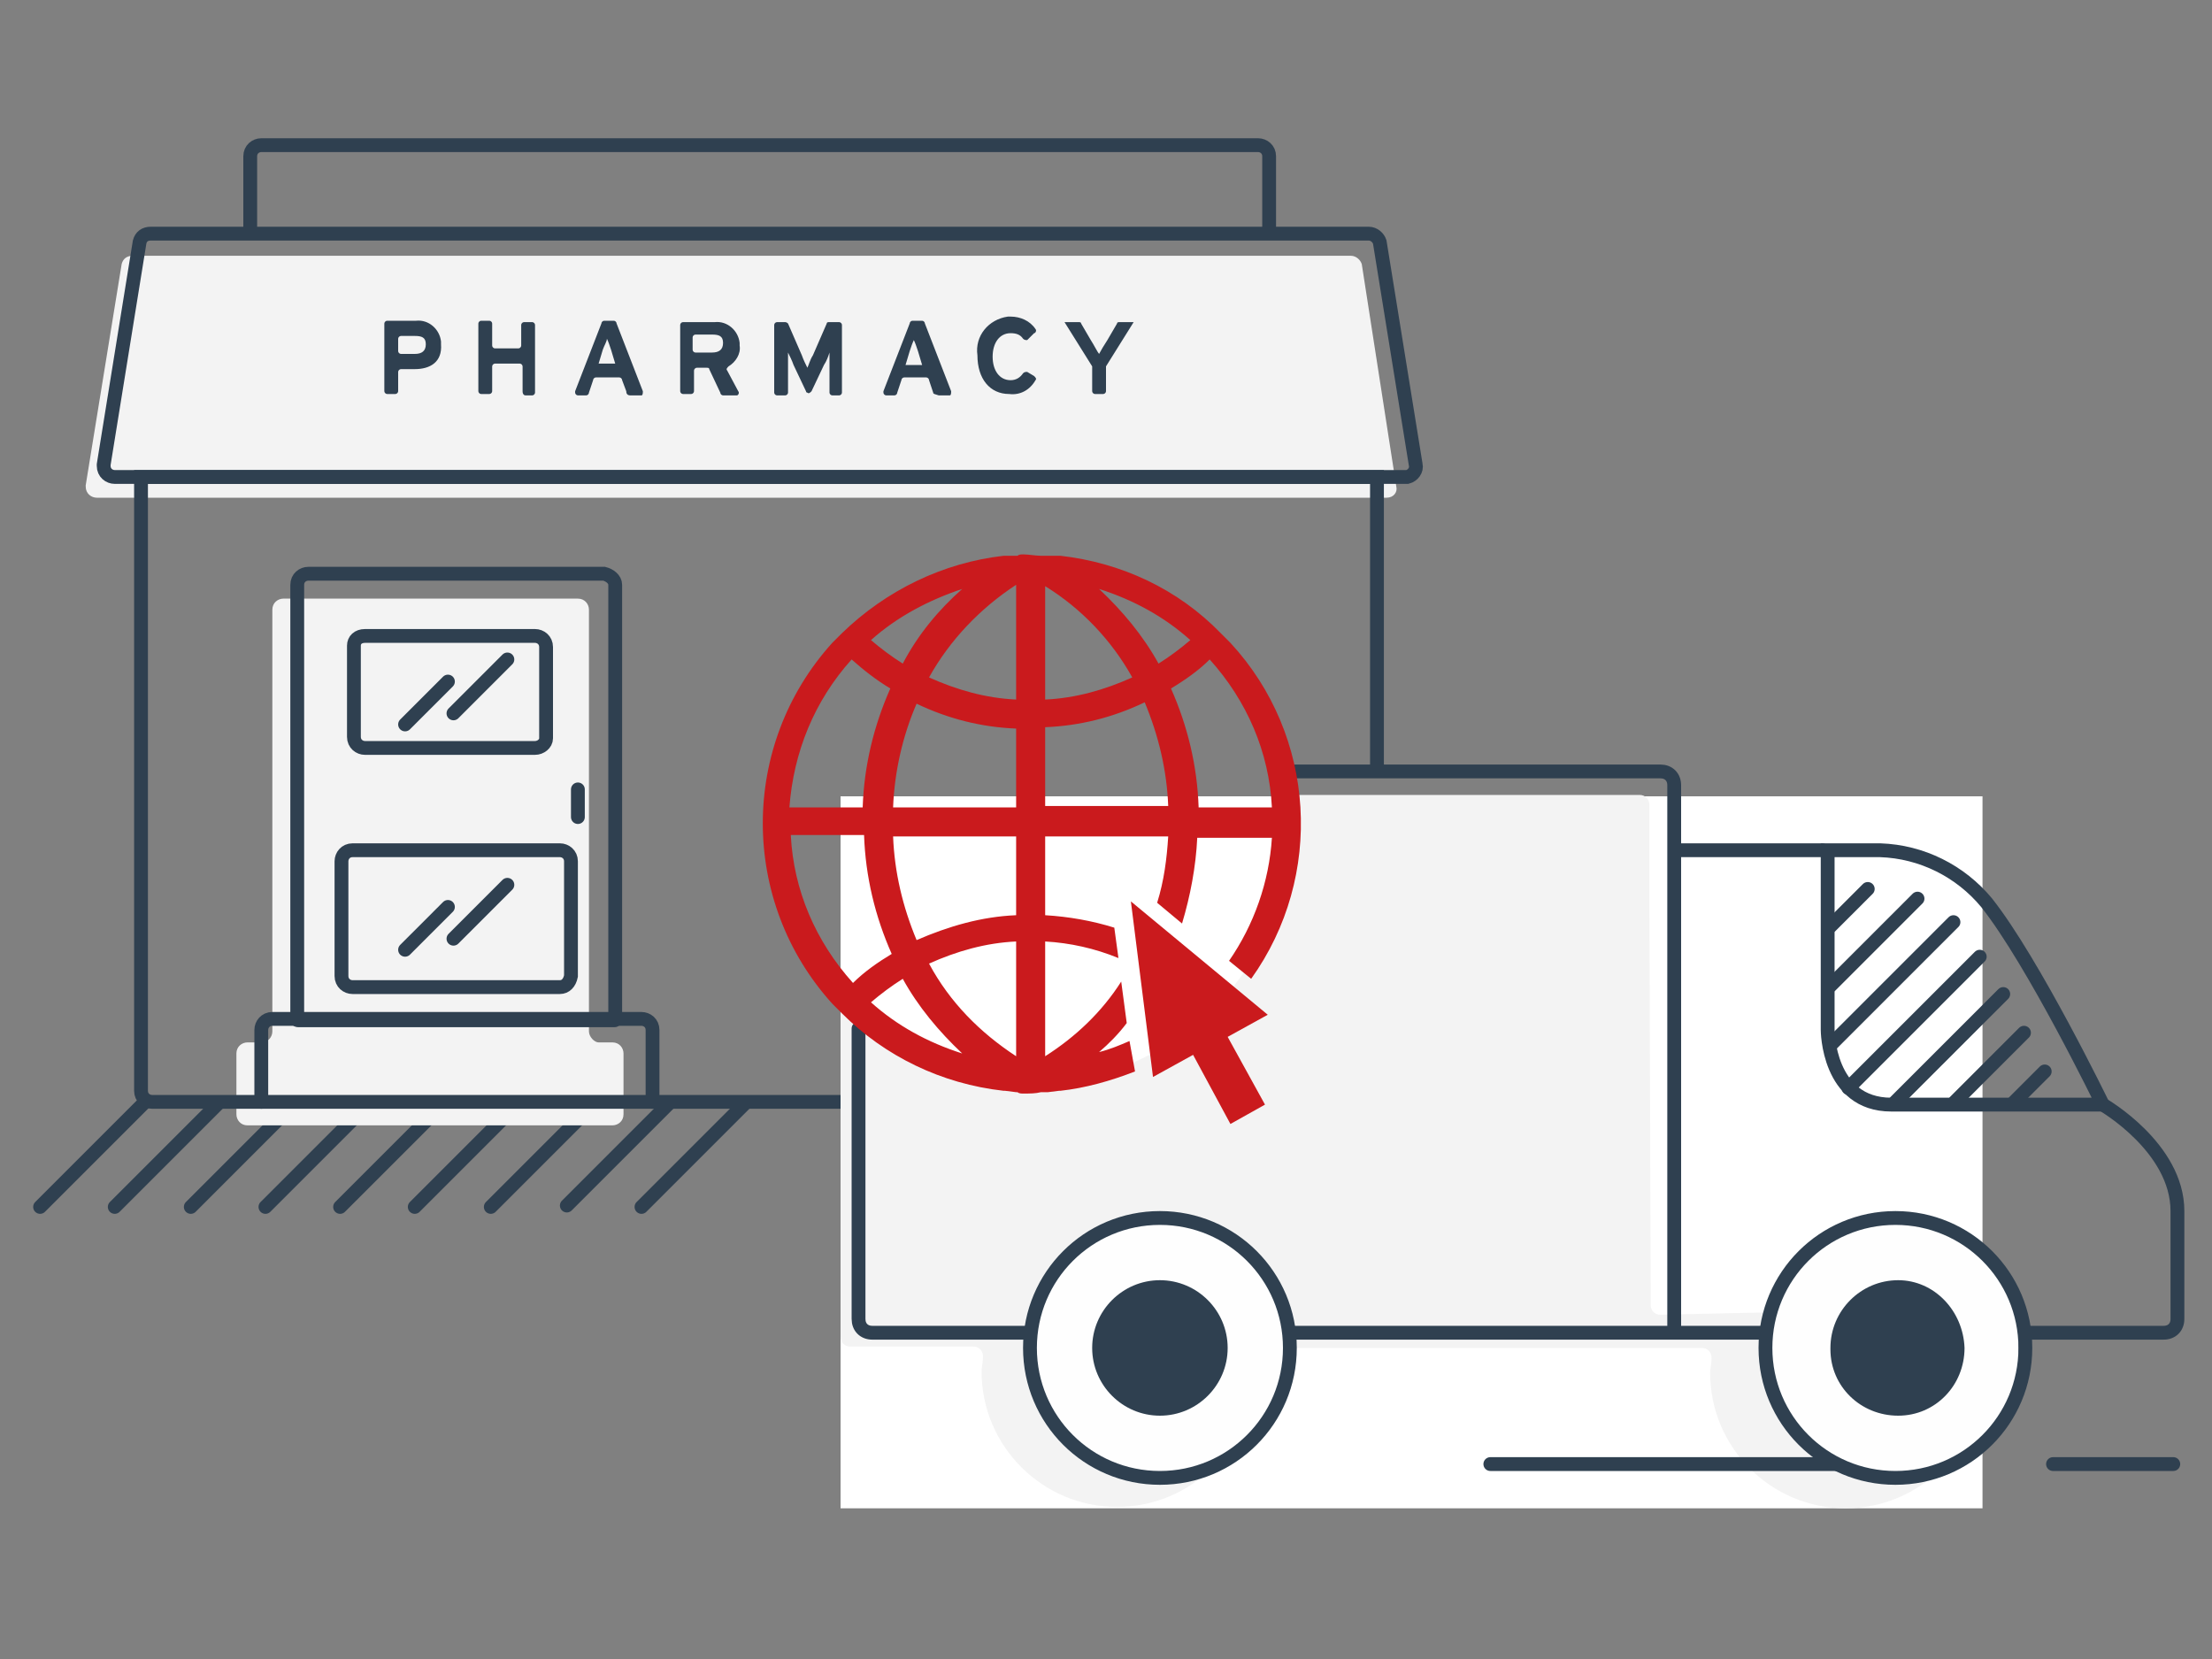 <svg xmlns="http://www.w3.org/2000/svg" xmlns:xlink="http://www.w3.org/1999/xlink" id="Layer_1" x="0px" y="0px" viewBox="0 0 160 120" style="enable-background:new 0 0 160 120;" xml:space="preserve"><rect x="0" y="0" width="160" height="120" fill="#808080" stroke="none"/><style type="text/css">	.st0{fill:#FFFFFF;}	.st1{fill:#F3F3F3;}	.st2{fill:none;stroke:#2F4050;stroke-linecap:round;}	.st3{fill:#2F4050;}	.st4{fill:none;stroke:#2F4050;}	.st5{fill:#FEFEFE;}	.st6{fill:#CA1A1D;}</style><g id="b">	<path id="a" class="st0" d="M60.8,57.6h82.6v51.5H60.8V57.6z"></path></g><title>delivery-or-pickup.c98f616c_1</title><path class="st1" d="M100.3,36H7c-0.4,0-0.8-0.3-0.8-0.8v-0.1l2.6-16c0.1-0.4,0.4-0.6,0.8-0.6h88.1c0.4,0,0.7,0.3,0.8,0.6l2.5,16.1 C101.1,35.6,100.8,36,100.3,36L100.3,36"></path><path class="st2" d="M10.4,79.8l-7.5,7.5 M15.8,79.8l-7.5,7.5 M21.3,79.8l-7.5,7.5 M26.7,79.8l-7.5,7.5 M32.1,79.8l-7.5,7.5  M37.5,79.8L30,87.3 M43,79.8l-7.5,7.5 M48.4,79.8L41,87.2 M53.9,79.8l-7.5,7.5 M101.6,34.5H8.3c-0.4,0-0.8-0.3-0.8-0.8v-0.1 l2.6-16.1c0.1-0.4,0.4-0.6,0.8-0.6H99c0.4,0,0.7,0.3,0.8,0.6l2.6,16.1c0.1,0.4-0.2,0.8-0.6,0.9L101.6,34.5z M91,10.5H18.9 c-0.4,0-0.8,0.3-0.8,0.8l0,0v5.6h73.7v-5.6C91.8,10.8,91.4,10.5,91,10.5z"></path><path class="st3" d="M30,24.3h-1c-0.1,0-0.2,0.1-0.2,0.2l0,0v0.9c0,0.1,0.1,0.2,0.2,0.2h1c0.5,0,0.8-0.2,0.8-0.7S30.5,24.3,30,24.3  M30,26.7h-1c-0.1,0-0.2,0.1-0.2,0.2l0,0v1.4c0,0.1-0.1,0.2-0.2,0.2H28c-0.1,0-0.2-0.1-0.2-0.2v-4.9c0-0.1,0.1-0.2,0.2-0.2h2.1 c0.9-0.1,1.7,0.6,1.8,1.5c0,0.1,0,0.1,0,0.2C32,26.2,31.1,26.7,30,26.7 M37.8,28.3v-1.8c0-0.1-0.1-0.2-0.2-0.2l0,0h-1.8 c-0.1,0-0.2,0.1-0.2,0.2l0,0l0,0v1.8c0,0.1-0.1,0.2-0.2,0.2l0,0h-0.6c-0.1,0-0.2-0.1-0.2-0.2l0,0v-4.9c0-0.1,0.1-0.2,0.2-0.2l0,0 h0.6c0.1,0,0.2,0.1,0.2,0.2l0,0l0,0V25c0,0.1,0.1,0.2,0.2,0.2l0,0h1.7c0.1,0,0.2-0.1,0.2-0.2l0,0v-1.5c0-0.1,0.1-0.2,0.2-0.2l0,0 h0.6c0.1,0,0.2,0.1,0.2,0.2l0,0l0,0v4.9c0,0.1-0.1,0.2-0.2,0.2l0,0H38C37.9,28.6,37.8,28.5,37.8,28.3L37.8,28.3 M44.2,25.3 c-0.1-0.3-0.2-0.6-0.3-0.8c0,0.2-0.2,0.5-0.3,0.8l-0.3,1h1.2L44.2,25.3z M45.3,28.3L45,27.5c0-0.1-0.1-0.2-0.2-0.2h-1.7 c-0.1,0-0.2,0.1-0.2,0.2l-0.3,0.9c0,0.1-0.1,0.2-0.2,0.2h-0.6c-0.1,0-0.2-0.1-0.2-0.2v-0.1l1.9-4.9c0-0.1,0.1-0.2,0.2-0.2h0.7 c0.1,0,0.2,0.1,0.2,0.2l1.9,4.9c0,0.1,0,0.3-0.1,0.3l0,0h-0.1h-0.7C45.4,28.6,45.3,28.5,45.3,28.3L45.3,28.3z M51.5,24.2h-1.2 c-0.1,0-0.2,0.1-0.2,0.2l0,0l0,0v0.9c0,0.1,0.1,0.2,0.2,0.2l0,0h1.2c0.5,0,0.8-0.2,0.8-0.7S52,24.2,51.5,24.2 M52.1,28.4l-0.8-1.7 c0-0.1-0.1-0.1-0.2-0.1h-0.7c-0.1,0-0.2,0.1-0.2,0.2l0,0l0,0v1.5c0,0.1-0.1,0.2-0.2,0.2l0,0h-0.6c-0.1,0-0.2-0.1-0.2-0.2l0,0l0,0 v-4.8c0-0.1,0.1-0.2,0.2-0.2l0,0h2.3c0.9-0.1,1.7,0.6,1.8,1.5c0,0.1,0,0.1,0,0.2c0.1,0.6-0.3,1.2-0.8,1.5c-0.1,0.1-0.2,0.2-0.1,0.3 l0,0l0.8,1.5c0.1,0.1,0,0.3-0.1,0.3H53h-0.7C52.2,28.6,52.1,28.5,52.1,28.4 M60.2,28.6c-0.1,0-0.2-0.1-0.2-0.2l0,0v-1.7 c0-0.3,0-1,0-1.2c-0.1,0.3-0.2,0.6-0.4,0.9l-0.9,1.9c-0.1,0.1-0.2,0.2-0.3,0.1c-0.1,0-0.1-0.1-0.1-0.1l-0.9-1.9 c-0.1-0.3-0.3-0.7-0.4-0.9c0,0.2,0,0.9,0,1.2v1.7c0,0.1-0.1,0.2-0.2,0.2l0,0h-0.6c-0.1,0-0.2-0.1-0.2-0.2l0,0v-4.9 c0-0.1,0.1-0.2,0.2-0.2l0,0h0.6c0.1,0,0.2,0.1,0.2,0.1l1,2.3c0.1,0.3,0.3,0.7,0.4,0.9c0.1-0.2,0.2-0.6,0.4-0.9l1-2.3 c0-0.1,0.1-0.1,0.2-0.1h0.7c0.1,0,0.2,0.1,0.2,0.2l0,0l0,0v4.9c0,0.1-0.1,0.2-0.2,0.2l0,0H60.2z M66.4,25.4 c-0.1-0.3-0.2-0.6-0.3-0.8c-0.1,0.2-0.2,0.5-0.3,0.8l-0.3,1h1.2L66.4,25.4L66.4,25.4z M67.5,28.4l-0.3-0.9c0-0.1-0.1-0.2-0.2-0.2 h-1.6c-0.1,0-0.2,0.1-0.2,0.2l-0.3,0.9c0,0.1-0.1,0.2-0.2,0.2h-0.6c-0.1,0-0.2-0.1-0.2-0.2v-0.1l1.9-4.9c0-0.1,0.1-0.2,0.2-0.2h0.7 c0.1,0,0.2,0.1,0.2,0.2l1.9,4.9c0,0.1,0,0.3-0.1,0.3l0,0h-0.1h-0.7C67.6,28.5,67.5,28.5,67.5,28.4L67.5,28.4z M74.3,24.6 c-0.1,0-0.2,0-0.3-0.1c-0.2-0.3-0.5-0.4-0.9-0.4c-0.8,0-1.3,0.7-1.3,1.7s0.5,1.7,1.3,1.7c0.4,0,0.7-0.2,0.9-0.5 c0.1-0.1,0.2-0.1,0.3-0.1l0.5,0.3c0.1,0.1,0.2,0.2,0.1,0.3l0,0c-0.4,0.7-1.1,1.1-1.9,1c-1.4,0-2.3-1.1-2.3-2.8 c-0.2-1.4,0.8-2.6,2.2-2.8c0.1,0,0.1,0,0.2,0c0.7,0,1.4,0.3,1.8,0.9c0.1,0.1,0,0.3-0.1,0.3l0,0l0,0L74.3,24.6z M80,26.5v1.8 c0,0.1-0.1,0.2-0.2,0.2h-0.6c-0.1,0-0.2-0.1-0.2-0.2v-1.7v-0.1l-2-3.2h1c0.1,0,0.2,0,0.2,0.1l0.7,1.2c0.2,0.3,0.5,0.9,0.6,1 c0.1-0.2,0.4-0.7,0.6-1l0.7-1.2c0-0.1,0.1-0.1,0.2-0.1h1L80,26.5L80,26.5"></path><path class="st1" d="M42.6,74.6V44.1c0-0.4-0.3-0.8-0.8-0.8H20.5c-0.4,0-0.8,0.3-0.8,0.8l0,0v30.5c0,0.4-0.3,0.8-0.8,0.8l0,0h-1 c-0.4,0-0.8,0.3-0.8,0.8l0,0l0,0v4.4c0,0.4,0.3,0.8,0.8,0.8l0,0h26.4c0.4,0,0.8-0.3,0.8-0.8l0,0l0,0v-4.4c0-0.4-0.3-0.8-0.8-0.8l0,0 h-1C43,75.4,42.6,75,42.6,74.6L42.6,74.6"></path><path class="st2" d="M43.7,41.5H22.3c-0.4,0-0.8,0.3-0.8,0.8v31.4c0,0.1,0,0.1,0.1,0.1l0,0h22.8c0.1,0,0.1,0,0.1-0.1l0,0l0,0V42.3 C44.5,41.9,44.1,41.6,43.7,41.5L43.7,41.5z"></path><path class="st2" d="M18.9,79.7v-5.2c0-0.4,0.3-0.8,0.8-0.8l0,0h26.7c0.4,0,0.8,0.3,0.8,0.8l0,0v5.2 M41.8,57.1v2"></path><path class="st4" d="M38.7,54.1H26.4c-0.4,0-0.8-0.3-0.8-0.8l0,0v-6.6c0-0.4,0.3-0.7,0.8-0.7h12.3c0.4,0,0.8,0.3,0.8,0.8v6.6 C39.5,53.8,39.1,54.1,38.7,54.1L38.7,54.1L38.7,54.1z M40.5,71.4h-15c-0.4,0-0.8-0.3-0.8-0.8l0,0l0,0v-8.3c0-0.4,0.3-0.8,0.8-0.8h15 c0.4,0,0.8,0.3,0.8,0.8v8.3C41.2,71.1,40.9,71.4,40.5,71.4L40.5,71.4z"></path><path class="st2" d="M32.8,51.6l3.9-3.9 M29.3,52.4l3.1-3.1 M32.8,67.9l3.9-3.9 M29.3,68.7l3.1-3.1 M97.1,79.7H11 c-0.4,0-0.8-0.3-0.8-0.8l0,0l0,0V34.5h89.4v21.2"></path><g>	<path class="st1" d="M120.1,95.1c-0.4,0-0.7-0.3-0.7-0.7l0,0l-0.1-31v-5.2c0-0.4-0.3-0.7-0.7-0.7l0,0H93.3  c1.6,16.2-16.9,28.2-32.5,15.7v23.5c0,0.4,0.3,0.7,0.7,0.7l0,0h8.9c0.4,0,0.7,0.3,0.7,0.7c0,0,0,0,0,0.1c0,0.3-0.1,0.7-0.1,1  c0,5.4,4.4,9.8,9.8,9.8s9.8-4.4,9.8-9.8c0-0.3,0-0.7-0.1-1c0-0.4,0.2-0.7,0.6-0.7l0,0h32c0.4,0,0.7,0.3,0.7,0.7c0,0,0,0,0,0.1  c0,0.3-0.1,0.7-0.1,1c0,5.4,4.4,9.8,9.8,9.8s9.8-4.4,9.8-9.8c0-0.5,0-2.8,0-4c0-0.4-0.3-0.7-0.7-0.7L120.1,95.1z"></path></g><path class="st2" d="M157.2,105.9h-8.7 M107.8,105.9h32.3 M131.8,61.5h-10.7 M62.1,74.4v21c0,0.6,0.4,1,1,1h93.4c0.6,0,1-0.4,1-1 v-7.8c0-4.6-5.4-7.7-5.4-7.7 M93.7,55.8h26.4c0.6,0,1,0.4,1,1v39.6"></path><path class="st2" d="M136.8,79.9c-4.6,0-4.6-5.4-4.6-5.4v-13h3.8c3,0.1,5.8,1.5,7.7,3.8c3.4,4.3,8.4,14.6,8.4,14.6H136.8L136.8,79.9 z"></path><path class="st5" d="M93.3,97.5c0,5.2-4.2,9.4-9.4,9.4c-5.2,0-9.4-4.2-9.4-9.4c0-5.2,4.2-9.4,9.4-9.4l0,0 C89.1,88.1,93.3,92.3,93.3,97.5L93.3,97.5"></path><path class="st4" d="M93.3,97.5c0,5.2-4.2,9.4-9.4,9.4c-5.2,0-9.4-4.2-9.4-9.4c0-5.2,4.2-9.4,9.4-9.4l0,0 C89.1,88.1,93.3,92.3,93.3,97.5L93.3,97.5z"></path><path class="st3" d="M88.8,97.5c0,2.7-2.2,4.9-4.9,4.9s-4.9-2.2-4.9-4.9c0-2.7,2.2-4.9,4.9-4.9l0,0C86.6,92.6,88.8,94.8,88.8,97.5"></path><path class="st5" d="M146.5,97.5c0,5.2-4.2,9.4-9.4,9.4s-9.4-4.2-9.4-9.4c0-5.2,4.2-9.4,9.4-9.4l0,0 C142.3,88.1,146.5,92.3,146.5,97.5C146.6,97.5,146.6,97.5,146.5,97.5L146.5,97.5"></path><path class="st4" d="M146.5,97.5c0,5.2-4.2,9.4-9.4,9.4s-9.4-4.2-9.4-9.4c0-5.2,4.2-9.4,9.4-9.4l0,0 C142.3,88.1,146.5,92.3,146.5,97.5C146.6,97.5,146.6,97.5,146.5,97.5L146.5,97.5z"></path><path class="st3" d="M142.1,97.5c0,2.7-2.1,4.9-4.8,4.9s-4.9-2.1-4.9-4.8l0,0v-0.1c0-2.7,2.2-4.9,4.9-4.9 C139.9,92.6,142,94.8,142.1,97.5"></path><path class="st2" d="M132.4,67l2.7-2.7 M138.7,65l-6.3,6.3 M132.4,75.6l8.9-8.9 M143.2,69.2l-9.5,9.5 M137.1,79.7l7.8-7.8  M141.4,79.7l5-5 M145.7,79.7l2.2-2.2"></path><path class="st6" d="M81.7,75.3c-0.7,0.3-1.4,0.6-2.2,0.8c0.7-0.6,1.4-1.3,2-2.1l-0.4-3c-1.4,2.2-3.3,4-5.5,5.4v-8.3 c1.8,0.1,3.6,0.5,5.3,1.2l-0.3-2.2c-1.6-0.5-3.3-0.8-5-0.9v-5.7h8.9c-0.1,1.6-0.3,3.2-0.8,4.8l1.8,1.5c0.6-2,1-4.1,1.1-6.2H92 c-0.2,3.2-1.3,6.3-3.1,8.9l1.6,1.3c5.3-7.4,4.7-17.6-1.5-24.3l0,0l-0.7-0.7c-3.1-3.2-7.2-5.1-11.6-5.6h-0.1h-0.8h-0.5 c-0.4,0-0.9-0.1-1.3-0.1c-0.1,0-0.3,0-0.4,0.1h-0.1h-0.8h-0.1c-4.4,0.5-8.5,2.5-11.7,5.6l-0.7,0.7l0,0c-6.7,7.4-6.7,18.7,0,26.1l0,0 l0.7,0.7c3.1,3.1,7.2,5.1,11.7,5.6h0.1l0.8,0.1h0.1c0.1,0.1,0.3,0.1,0.4,0.1l0,0c0.5,0,0.9,0,1.3-0.1h0.5l0.8-0.1h0.1 c1.8-0.2,3.6-0.7,5.4-1.4L81.7,75.3z M92,58.4h-5.3c-0.1-3-0.8-5.9-2-8.6c1-0.6,2-1.3,2.8-2.1C90.2,50.7,91.8,54.4,92,58.4z  M86.1,46.3c-0.7,0.6-1.5,1.2-2.3,1.7c-1.1-2-2.6-3.8-4.3-5.4C82,43.4,84.2,44.6,86.1,46.3z M75.6,42.4c2.6,1.6,4.8,3.9,6.3,6.6 c-2,0.9-4.1,1.5-6.3,1.6V42.4z M75.6,52.6c2.5-0.1,4.9-0.7,7.2-1.8c1,2.4,1.6,4.9,1.7,7.5h-8.9C75.6,58.3,75.6,52.6,75.6,52.6z  M69.6,42.6c-1.7,1.5-3.2,3.3-4.3,5.4c-0.8-0.5-1.6-1.1-2.3-1.7C64.9,44.6,67.2,43.4,69.6,42.6L69.6,42.6z M61.6,47.7 c0.9,0.8,1.8,1.5,2.8,2.1c-1.2,2.7-1.9,5.6-2,8.6h-5.3C57.4,54.4,58.9,50.7,61.6,47.7L61.6,47.7z M57.2,60.4h5.3 c0.1,3,0.8,5.9,2,8.6c-1,0.6-2,1.3-2.8,2.1C59,68.1,57.4,64.4,57.2,60.4z M63,72.5c0.7-0.6,1.5-1.2,2.3-1.7c1.1,2,2.6,3.8,4.3,5.4 C67.1,75.4,64.9,74.2,63,72.5z M73.5,76.4c-2.6-1.7-4.8-3.9-6.3-6.7c2-0.9,4.1-1.5,6.3-1.6V76.4z M73.5,66.2 C71,66.3,68.6,67,66.3,68c-1-2.4-1.6-4.9-1.7-7.5h8.9L73.5,66.2z M73.5,58.4h-8.9c0.1-2.6,0.7-5.2,1.7-7.5c2.3,1.1,4.7,1.7,7.2,1.8 L73.5,58.4z M73.5,50.6c-2.2-0.1-4.3-0.7-6.3-1.6c1.5-2.7,3.7-5,6.3-6.7V50.6z"></path><polygon class="st6" points="91.7,73.4 81.8,65.2 83.4,77.9 86.3,76.3 89,81.3 91.5,79.9 88.8,75 "></polygon></svg>
